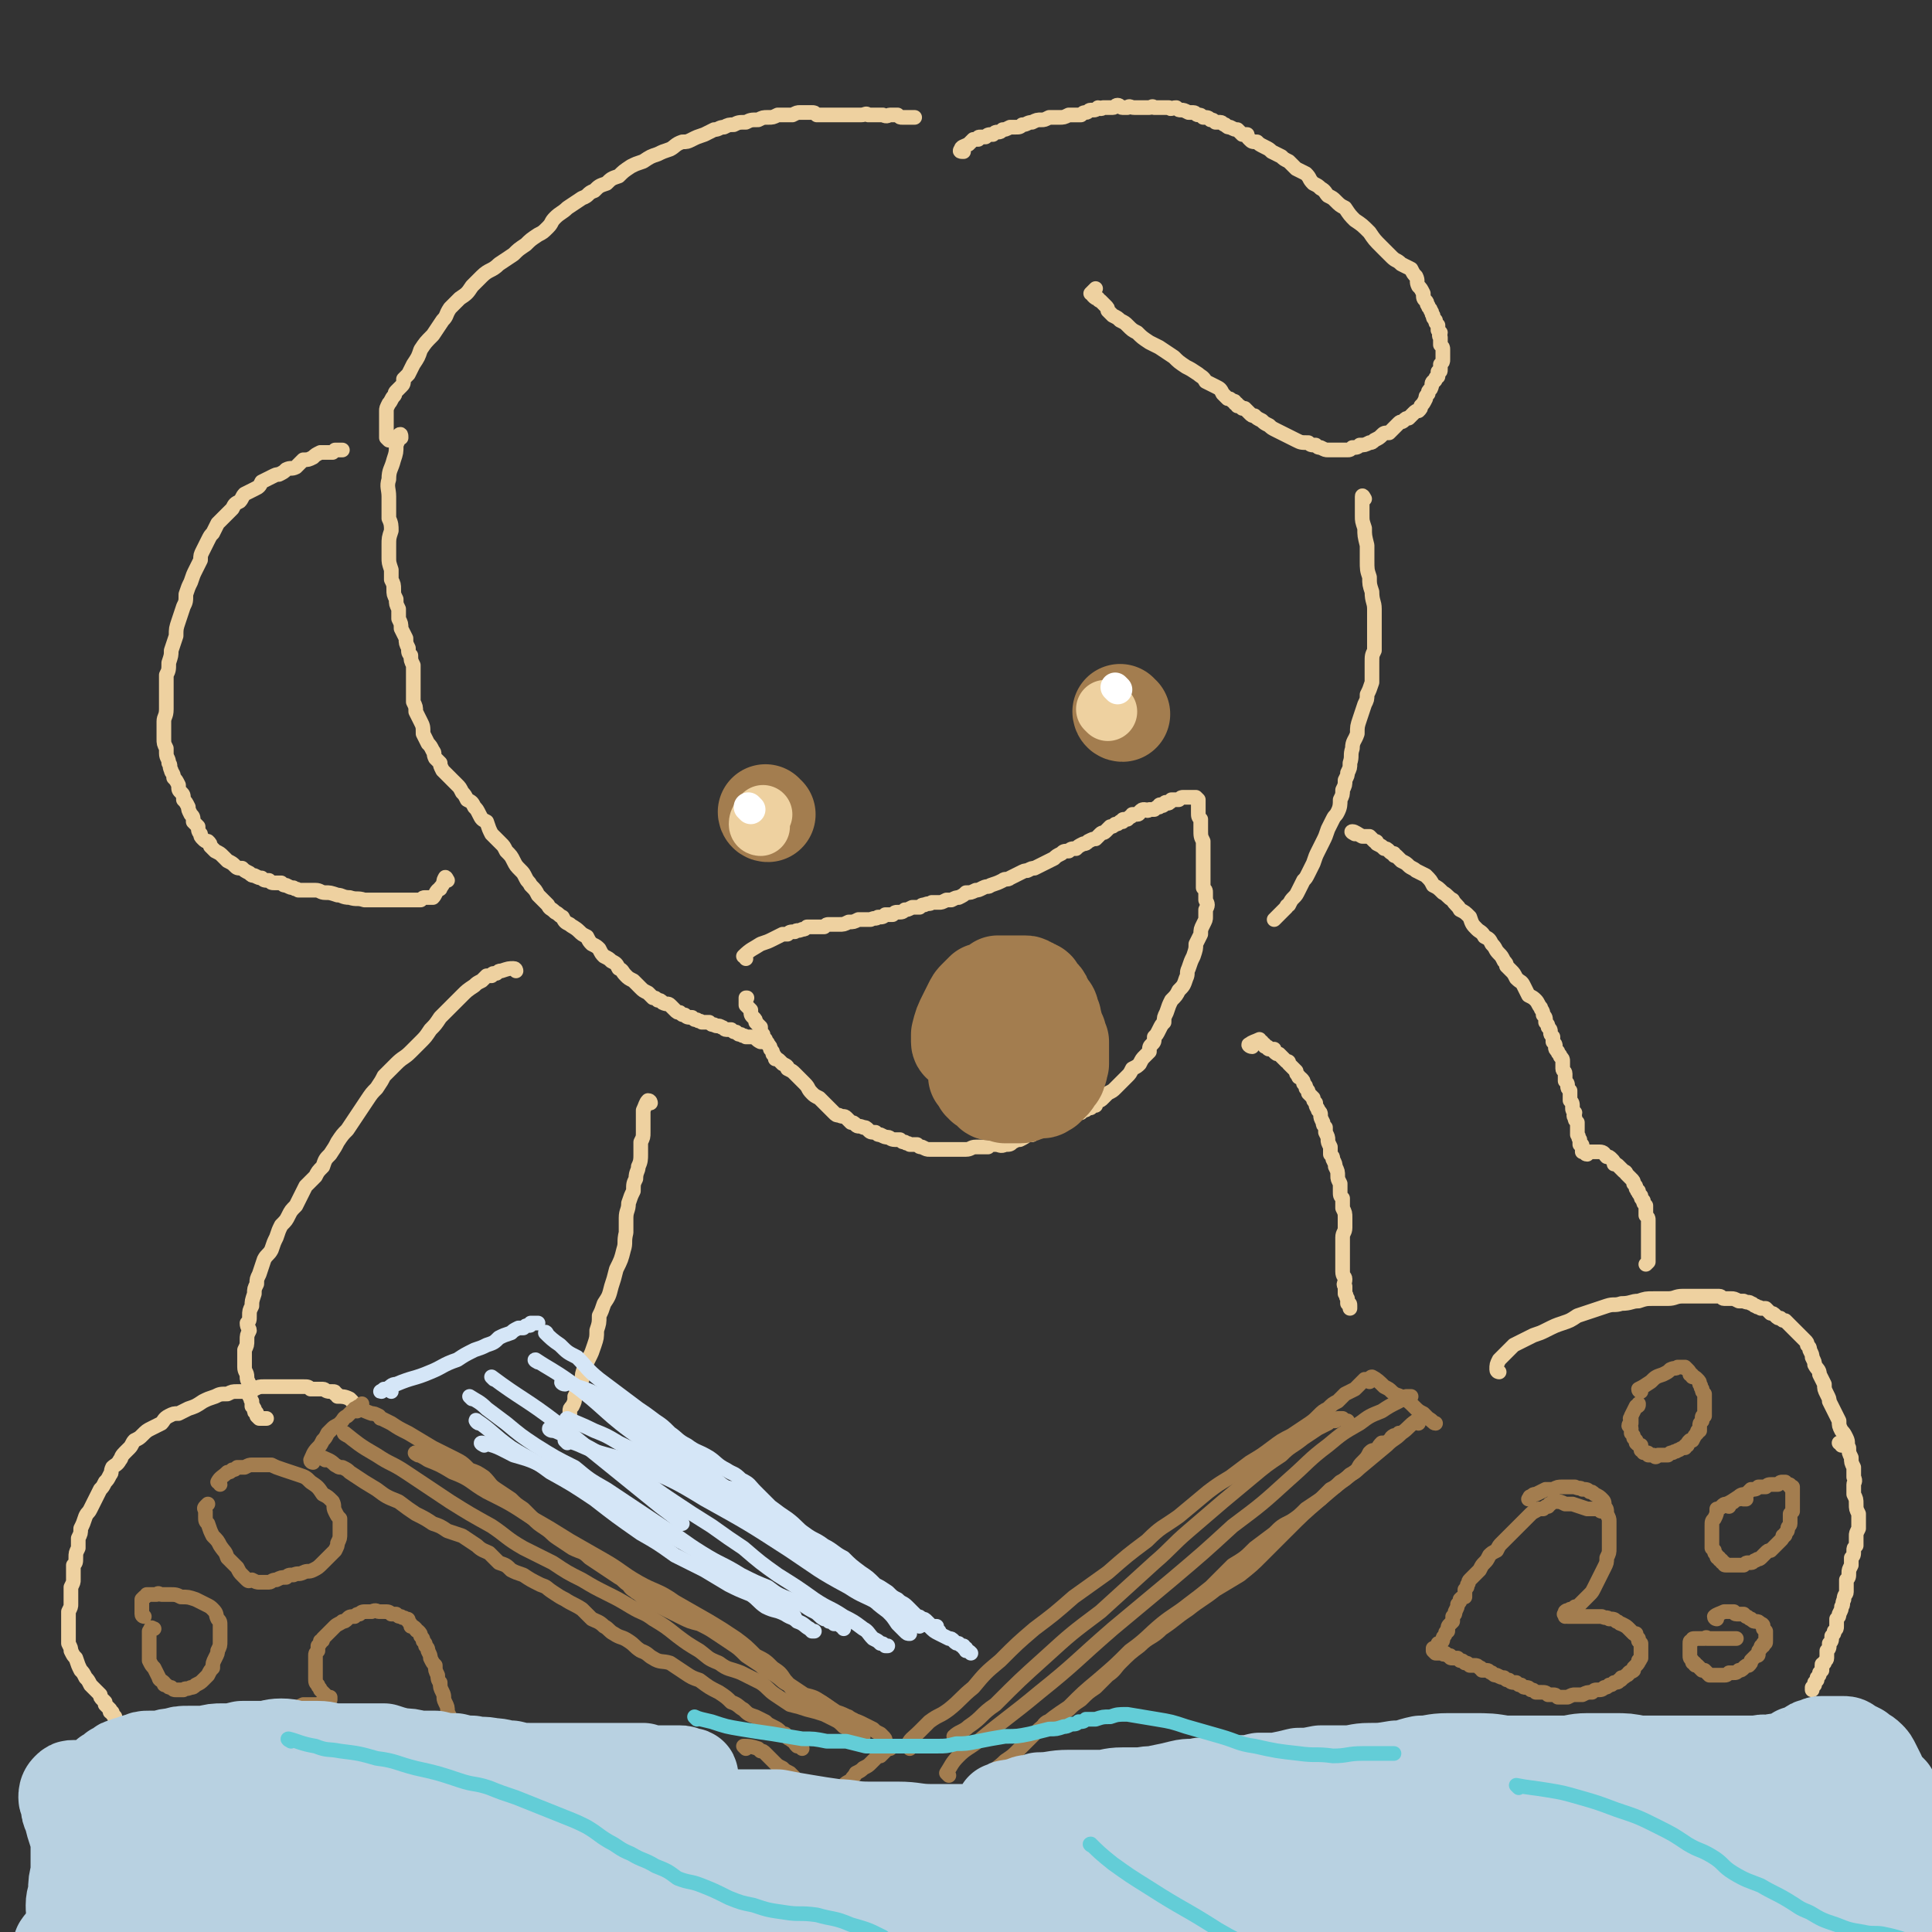 <svg viewBox='0 0 790 790' version='1.1' xmlns='http://www.w3.org/2000/svg' xmlns:xlink='http://www.w3.org/1999/xlink'><rect x="0" y="0" width="790" height="790" fill="#333333" stroke="none"/><g fill='none' stroke='#EED1A0' stroke-width='6' stroke-linecap='round' stroke-linejoin='round'><path d='M753,591c0,0 0,-1 -1,-1 '/><path d='M394,62c-1,0 -2,0 -1,-1 0,-1 1,-1 3,-2 1,-1 1,-1 2,-2 0,0 0,0 0,0 1,0 1,0 2,0 0,-1 0,-1 1,-1 1,0 1,0 2,0 1,-1 1,-1 3,-1 1,-1 1,-1 2,-1 1,0 1,0 2,-1 1,0 1,0 3,-1 1,0 1,0 2,0 2,0 2,0 3,-1 2,0 2,-1 4,-1 2,-1 2,-1 4,-1 1,0 1,0 3,-1 2,0 2,0 4,0 2,0 2,0 4,-1 1,0 1,0 2,0 2,0 2,0 3,0 1,-1 1,-1 2,-1 1,0 1,-1 2,-1 1,0 1,0 1,0 1,0 1,0 2,-1 1,0 1,1 2,0 1,0 1,0 2,0 1,0 1,0 2,0 1,0 1,-1 2,-1 1,0 1,1 2,1 1,0 1,0 2,0 1,-1 1,0 3,0 1,0 1,0 2,0 1,0 1,0 2,0 1,0 1,0 2,0 1,0 1,-1 2,0 2,0 2,0 3,0 2,0 2,0 3,0 1,1 1,0 3,0 1,1 1,1 2,1 1,0 1,0 3,1 1,0 1,0 2,0 1,0 1,1 2,1 1,0 1,0 2,1 2,0 2,0 3,1 1,0 1,0 2,1 1,0 1,0 2,0 1,0 1,1 2,1 1,1 1,1 2,1 2,1 2,1 3,1 1,1 1,1 2,2 1,0 1,0 2,0 0,1 0,1 1,2 1,1 1,1 3,1 1,1 1,1 3,2 2,1 2,1 3,2 2,1 2,1 4,2 1,1 1,1 3,2 2,2 2,2 3,3 2,1 2,1 4,2 2,2 1,2 3,4 2,1 2,1 3,2 2,1 2,2 3,3 2,1 2,1 3,2 2,2 2,2 4,3 2,3 2,3 4,5 3,2 3,2 6,5 2,3 2,3 5,6 2,2 2,2 4,4 2,2 2,1 4,3 2,1 2,1 4,2 1,2 1,2 2,3 1,2 0,2 1,4 1,1 1,1 2,3 0,2 0,2 1,3 1,1 0,1 1,2 0,1 1,1 1,2 1,1 0,1 1,2 0,1 0,1 1,2 0,1 0,1 1,2 0,1 0,1 0,2 0,0 0,0 1,1 0,1 -1,1 0,2 0,1 0,1 0,2 0,0 0,0 0,1 1,1 1,1 1,2 0,0 0,0 0,1 0,1 0,1 0,2 0,1 0,1 0,1 0,1 0,1 -1,2 0,0 0,0 0,1 0,1 0,1 0,1 0,1 0,1 -1,1 0,1 0,0 0,1 0,0 0,0 0,1 0,0 -1,0 -1,1 0,0 0,0 0,0 0,1 -1,1 -1,1 -1,1 0,1 -1,3 -1,1 -1,1 -1,2 -1,1 -1,1 -1,2 -1,2 -1,2 -2,3 0,1 0,1 -1,2 -1,0 -1,0 -2,1 -1,1 -1,1 -2,2 -1,0 -1,0 -2,1 -1,1 -1,0 -2,1 -1,1 -1,1 -2,2 -1,1 -1,1 -2,2 -2,0 -2,0 -3,1 -1,1 -1,1 -3,2 -1,1 -1,1 -2,1 -2,1 -2,1 -4,1 -1,1 -1,1 -3,1 -1,1 -1,1 -2,1 -2,0 -2,0 -4,0 -2,0 -2,0 -4,0 -1,0 -1,0 -3,-1 -1,0 -1,0 -2,-1 -2,0 -2,0 -3,-1 -3,0 -3,0 -5,-1 -2,-1 -2,-1 -4,-2 -2,-1 -2,-1 -4,-2 -2,-1 -2,-1 -3,-2 -2,-1 -2,-1 -3,-2 -2,-1 -2,-1 -3,-2 -1,0 -1,0 -2,-1 -1,-1 -1,-1 -2,-2 -1,0 -1,0 -1,0 -1,-1 -1,-1 -2,-1 0,-1 0,-1 -1,-1 0,-1 0,-1 -1,-1 -1,-1 -1,-1 -2,-1 -1,-1 -1,-1 -2,-2 -1,-2 -1,-2 -3,-3 -2,-1 -2,-1 -4,-2 -1,-2 -2,-2 -3,-3 -3,-2 -3,-2 -5,-3 -3,-2 -3,-2 -5,-4 -3,-2 -3,-2 -6,-4 -2,-1 -2,-1 -4,-2 -3,-2 -3,-2 -5,-4 -2,-1 -2,-1 -4,-3 -1,-1 -1,-1 -3,-2 -1,-1 -1,-1 -3,-2 -1,-1 -1,-1 -2,-2 0,-1 0,-1 -1,-2 -1,-1 -1,-1 -2,-2 0,0 -1,0 -1,-1 -1,0 -1,0 -2,-1 0,0 0,0 0,-1 -1,0 -1,0 -1,0 1,-1 1,-1 2,-2 0,0 0,0 0,0 '/><path d='M164,179c0,-1 0,-2 -1,-1 0,1 0,2 -1,4 0,3 0,3 -1,6 -1,4 -2,4 -2,8 -1,3 0,4 0,7 0,3 0,3 0,5 0,2 0,2 0,4 1,2 1,3 1,5 -1,3 -1,3 -1,6 0,2 0,2 0,5 0,2 0,2 1,5 0,2 0,2 0,4 1,2 1,2 1,4 0,2 0,2 1,4 0,2 0,2 1,4 0,2 0,2 0,4 1,2 1,2 1,4 1,2 1,2 2,4 0,2 0,2 1,4 0,2 0,2 1,3 0,2 0,2 1,4 0,2 0,2 0,4 0,2 0,2 0,3 0,2 0,2 0,4 0,2 0,2 0,4 1,2 1,2 1,4 1,2 1,2 2,4 1,2 1,2 1,5 1,2 1,2 2,4 1,1 1,1 2,3 1,1 0,1 1,3 1,1 1,1 2,2 0,1 0,1 1,3 1,1 1,1 2,2 1,1 1,1 2,2 1,1 1,1 2,2 1,1 1,1 2,3 1,1 1,1 2,3 2,1 2,1 3,3 1,1 1,1 2,3 1,2 1,2 3,3 1,3 1,3 2,5 2,2 2,2 4,4 1,1 1,1 2,3 2,2 2,2 3,4 1,2 1,2 3,4 1,1 1,1 2,3 1,2 1,1 2,3 2,2 2,2 3,4 2,2 2,2 4,4 1,2 1,1 3,3 2,1 1,1 3,2 1,2 1,2 3,3 1,1 2,1 4,3 1,1 1,1 3,2 1,2 1,2 2,3 2,1 2,1 3,2 1,2 1,2 2,3 2,1 2,1 3,2 2,1 2,1 3,3 2,1 1,1 3,3 1,1 1,1 3,2 1,1 1,1 3,3 1,1 1,1 3,2 1,1 1,1 2,2 1,0 1,0 2,1 1,0 1,0 2,1 2,1 2,0 3,1 1,1 1,1 2,2 1,1 1,1 2,1 1,1 1,1 2,1 1,1 1,1 3,1 1,1 1,1 2,1 1,1 1,0 2,1 1,0 1,0 3,0 1,1 1,1 2,1 1,1 2,0 3,1 1,0 1,1 2,1 1,0 1,0 2,0 1,1 1,1 2,1 1,1 1,1 2,1 1,1 1,0 2,1 1,0 1,0 2,0 1,0 1,0 1,0 2,1 1,1 3,2 0,0 0,0 0,0 1,0 1,0 1,0 0,0 0,0 0,0 1,0 1,0 2,1 '/><path d='M159,180c0,0 0,0 -1,-1 0,-2 0,-2 0,-4 0,-1 0,-1 0,-3 0,-1 0,-1 0,-2 0,-1 0,-1 0,-2 0,0 0,0 0,0 0,-1 0,-1 1,-3 0,0 0,0 0,0 1,-1 1,-2 2,-3 1,-1 0,-1 1,-2 1,-1 1,-1 2,-2 1,-1 1,-1 1,-3 1,-1 1,-1 2,-2 1,-2 1,-2 2,-4 2,-3 2,-3 3,-6 2,-3 2,-3 5,-6 2,-3 2,-3 4,-6 2,-2 1,-2 3,-5 2,-2 2,-2 4,-4 3,-2 3,-2 5,-5 2,-2 2,-2 4,-4 3,-3 4,-2 7,-5 3,-2 3,-2 6,-4 2,-2 2,-2 5,-4 2,-2 2,-2 5,-4 2,-1 2,-1 4,-3 2,-2 1,-2 3,-4 2,-2 3,-2 5,-4 3,-2 3,-2 6,-4 3,-1 2,-2 5,-3 2,-2 2,-2 5,-3 2,-2 2,-2 5,-3 2,-2 2,-2 5,-4 2,-1 2,-1 5,-2 3,-2 3,-2 6,-3 2,-1 2,-1 5,-2 2,-1 2,-2 5,-3 2,0 2,0 4,-1 2,-1 2,-1 5,-2 2,-1 2,-1 4,-2 2,0 2,-1 4,-1 2,-1 2,-1 4,-1 2,-1 2,-1 5,-1 2,-1 2,-1 5,-1 2,-1 2,-1 4,-1 2,0 2,0 4,-1 2,0 2,0 3,0 2,0 2,0 3,0 2,-1 2,-1 3,-1 1,0 1,0 2,0 1,0 1,0 3,0 1,0 1,0 2,1 2,0 2,0 3,0 1,0 1,0 2,0 2,0 2,0 3,0 1,0 1,0 2,0 2,0 2,0 3,0 1,0 1,0 2,0 2,0 2,0 3,0 2,0 2,-1 3,0 2,0 2,0 3,0 2,0 2,0 3,0 2,1 2,0 3,0 1,0 1,0 3,0 1,1 1,1 2,1 1,0 1,0 1,0 1,0 1,0 2,0 1,0 1,0 2,0 0,0 0,0 0,0 '/><path d='M558,204c0,0 -1,-2 -1,-1 0,1 0,2 0,4 0,1 0,1 0,2 0,1 0,1 0,2 0,2 0,2 1,5 0,3 0,3 1,7 0,3 0,3 0,6 0,4 0,4 1,7 0,3 0,3 1,6 0,4 1,4 1,7 0,4 0,4 0,7 0,3 0,3 0,6 0,2 0,2 0,4 -1,2 -1,2 -1,5 0,2 0,2 0,5 0,1 0,1 0,3 -1,3 -1,3 -2,5 0,2 0,2 -1,4 -1,3 -1,3 -2,6 -1,3 -1,3 -1,6 -1,3 -2,3 -2,6 -1,3 0,3 -1,6 0,2 0,2 -1,4 0,1 0,1 -1,3 0,2 0,2 -1,4 0,2 0,2 -1,4 0,2 0,3 -1,5 -1,2 -1,1 -2,3 -1,2 -1,2 -2,4 -1,3 -1,3 -2,5 -1,2 -1,2 -2,4 -1,2 -1,2 -2,5 -1,2 -1,2 -2,4 -1,2 -1,2 -2,3 -1,2 -1,2 -2,4 -1,2 -1,2 -2,3 -1,1 -1,1 -2,3 -1,0 -1,1 -1,1 -1,1 -1,1 -2,2 -1,1 -1,1 -2,2 0,0 0,0 -1,1 0,0 0,0 0,0 '/><path d='M305,392c0,-1 -1,-1 -1,-1 3,-3 4,-3 7,-5 3,-1 3,-1 5,-2 2,-1 2,-1 4,-2 1,0 1,0 2,0 1,-1 1,-1 3,-1 1,-1 1,0 3,-1 1,0 1,0 2,-1 2,0 2,0 3,0 2,0 2,0 4,0 1,-1 1,-1 2,-1 2,0 2,0 4,0 2,0 2,0 4,-1 2,0 2,0 4,-1 1,0 1,0 2,0 2,0 2,0 3,0 2,-1 2,0 3,-1 2,0 2,0 3,-1 1,0 1,0 3,0 1,-1 1,-1 2,-1 2,0 2,0 3,-1 1,0 1,0 3,-1 1,0 1,0 3,0 1,-1 1,-1 2,-1 2,-1 2,0 3,-1 1,0 1,0 3,0 1,0 1,0 3,-1 1,0 1,0 2,0 2,-1 2,-1 3,-1 2,-1 2,-1 3,-2 2,0 2,0 4,-1 1,0 1,0 3,-1 2,-1 2,0 3,-1 3,-1 3,-1 5,-2 1,-1 2,0 3,-1 2,-1 2,-1 4,-2 2,-1 2,-1 3,-1 2,-1 2,-1 3,-1 2,-1 2,-1 4,-2 2,-1 2,-1 4,-2 1,-1 1,-1 3,-2 1,-1 1,-1 3,-1 1,-1 1,-1 3,-1 1,-1 1,-1 3,-2 1,0 1,0 2,-1 2,-1 2,-1 3,-1 1,-1 1,-1 2,-2 1,-1 1,0 2,-1 1,-1 1,-1 2,-2 1,0 1,0 2,-1 1,0 1,0 2,-1 0,0 0,0 1,0 0,-1 0,-1 1,-1 0,0 0,0 1,0 1,-1 1,-1 1,-1 1,0 1,-1 1,-1 1,0 1,0 2,0 1,0 1,-1 1,-1 1,-1 1,-1 2,-1 1,0 1,1 2,0 0,0 0,0 1,0 1,0 1,0 1,0 1,-1 1,-1 2,-1 0,-1 0,-1 1,-1 0,0 0,1 1,0 0,0 0,-1 1,-1 0,0 1,1 1,0 1,0 0,0 1,-1 1,0 1,0 2,0 1,0 1,0 1,0 1,-1 1,-1 2,-1 0,0 0,0 1,0 1,0 1,0 1,0 1,0 1,0 1,0 1,0 1,0 1,0 0,0 0,0 1,0 0,0 0,0 0,0 1,1 1,1 1,1 0,1 0,1 0,1 0,0 0,0 0,1 0,1 0,1 0,1 0,1 0,1 0,1 0,1 0,1 0,1 0,2 0,2 1,3 0,2 0,2 0,4 0,3 0,3 1,5 0,2 0,2 0,5 0,1 0,1 0,3 0,2 0,2 0,3 0,2 0,2 0,3 0,1 0,1 0,2 0,1 0,1 0,3 1,1 1,1 1,2 0,2 0,2 0,3 1,2 1,2 0,4 0,1 0,1 0,3 0,1 0,1 -1,3 -1,2 -1,2 -1,4 -1,2 -1,2 -2,4 0,2 0,2 -1,5 -1,2 -1,2 -2,5 -1,2 0,2 -1,4 -1,3 -1,3 -3,5 -1,2 -1,2 -3,4 -1,2 -1,2 -2,5 -1,2 -1,2 -1,4 -1,1 -1,1 -2,3 -1,2 -1,2 -2,3 0,2 0,2 -1,3 -1,1 -1,1 -1,3 -1,1 -1,1 -2,2 -1,1 -1,1 -2,3 -1,1 -1,1 -3,2 -1,2 -1,2 -2,3 -1,1 -1,1 -2,2 -2,2 -2,2 -3,3 -1,1 -1,1 -3,2 -1,1 -1,1 -2,2 -1,1 -1,1 -2,1 -1,1 -1,1 -1,2 -1,0 -1,0 -2,1 -1,0 -1,0 -1,0 -1,1 -1,1 -2,1 -1,1 -1,0 -1,1 -1,0 -1,0 -2,1 -1,0 -1,0 -2,1 -1,0 -1,0 -2,1 -1,1 -1,1 -3,1 -1,1 -1,1 -2,1 -1,1 -1,1 -2,1 -1,0 -1,0 -2,1 -2,0 -1,0 -3,1 -1,0 -1,0 -2,1 -1,0 -1,0 -2,0 -1,1 -1,1 -3,2 -1,0 -1,0 -3,1 -1,1 -1,1 -3,1 -2,1 -2,0 -4,0 -2,0 -2,0 -3,1 -3,0 -3,0 -5,0 -2,0 -2,1 -4,1 -2,0 -2,0 -3,0 -2,0 -2,0 -3,0 -2,0 -2,0 -3,0 -2,0 -2,0 -3,0 -1,0 -1,0 -3,0 -1,0 -1,0 -3,-1 -1,0 -1,0 -2,-1 -1,0 -1,0 -3,0 -1,-1 -1,0 -2,-1 -1,0 -1,0 -2,-1 -1,0 -1,0 -2,0 -2,0 -2,-1 -3,-1 -1,0 -1,0 -3,-1 -1,0 -1,0 -2,-1 -2,0 -2,0 -3,-1 -1,-1 -1,-1 -2,-1 -2,-1 -2,0 -3,-1 -1,-1 -1,-1 -2,-1 -1,-1 -1,-1 -2,-2 -1,-1 -1,0 -3,-1 -1,0 -1,0 -2,-1 -1,-1 -1,-1 -2,-2 -1,-1 -1,-1 -2,-2 -1,-1 -1,-1 -2,-2 -2,-1 -2,-1 -3,-2 -2,-2 -1,-2 -3,-4 -1,-1 -1,-1 -2,-2 -1,-1 -1,-1 -2,-2 -1,-1 -1,-1 -3,-2 0,-1 0,-1 -2,-2 0,0 0,0 -1,-1 -1,-1 -1,-1 -2,-1 0,-1 0,-1 -1,-2 0,-1 0,-1 -1,-2 0,-1 0,-1 -1,-2 0,-1 -1,-1 -1,-2 -1,-1 -1,-1 -1,-2 -1,-1 -1,-1 -1,-3 -1,-1 -1,-1 -2,-2 0,-1 0,-1 -1,-2 -1,-1 -1,-1 -1,-3 -1,-1 -1,-1 -2,-2 0,0 0,0 0,-1 0,-1 0,-1 0,-2 1,0 0,0 0,0 '/><path d='M554,341c0,0 -2,-1 -1,-1 1,0 2,1 4,2 1,0 1,0 1,0 1,0 1,0 2,0 1,1 1,1 2,2 1,0 1,0 1,1 2,1 2,1 3,2 1,0 1,0 2,1 1,1 1,1 2,1 0,1 0,1 1,1 1,1 1,1 2,2 2,1 2,1 3,2 1,1 2,1 3,2 2,1 2,1 4,2 2,2 2,2 3,4 2,1 2,1 4,3 2,1 2,2 4,3 1,2 2,2 3,4 2,1 2,1 4,3 1,3 1,3 3,5 1,1 2,1 3,3 2,1 2,1 3,3 2,2 1,2 3,4 1,1 1,1 2,3 1,1 1,1 1,2 1,1 1,1 2,2 1,1 1,1 2,3 2,2 2,1 3,3 1,2 1,2 2,4 2,1 2,1 3,2 1,1 1,2 2,3 0,1 1,1 1,3 1,1 1,1 1,3 1,1 1,1 1,2 1,1 1,1 1,2 0,1 0,1 1,2 0,1 0,1 0,2 1,1 1,1 1,2 0,1 0,1 1,2 0,1 1,1 1,2 1,1 1,1 1,2 0,1 0,2 0,3 0,1 1,1 1,2 0,1 0,1 0,3 1,1 1,1 1,2 0,1 0,1 1,2 0,1 0,1 0,2 0,1 0,1 0,2 1,1 1,1 1,3 0,1 0,1 1,2 0,1 -1,1 0,2 0,1 0,1 1,2 0,1 0,1 0,3 0,1 0,1 0,2 1,1 0,1 1,2 0,1 0,1 0,2 1,0 1,0 1,1 0,1 0,1 0,1 0,1 0,1 0,1 0,0 0,0 1,0 0,0 0,1 1,1 0,0 0,-1 1,-1 0,0 0,0 0,0 1,0 1,0 1,0 1,0 1,0 1,0 1,0 1,0 1,0 1,0 1,0 1,0 2,0 2,1 3,2 1,0 1,0 2,1 1,1 1,1 1,2 1,0 1,0 2,1 1,1 1,1 2,2 0,0 1,0 1,1 1,1 1,1 1,1 1,1 1,1 1,1 1,1 1,1 1,2 1,1 1,1 1,2 1,1 0,1 1,1 0,1 0,1 1,2 0,1 0,1 1,2 0,1 0,1 1,2 0,1 0,1 0,2 0,1 0,1 0,2 1,1 1,1 1,2 0,1 0,1 0,1 0,1 0,1 0,3 0,1 0,1 0,2 0,1 0,1 0,2 0,1 0,1 0,2 0,1 0,1 0,2 0,1 0,1 0,1 0,2 0,2 0,3 0,0 0,0 0,1 0,0 0,0 -1,1 '/><path d='M512,428c-1,0 -2,-1 -1,-1 1,-1 2,-1 4,-2 0,0 0,1 1,1 0,1 0,1 1,1 0,1 0,1 1,1 1,0 0,1 1,1 1,0 1,0 2,0 0,1 0,1 0,1 1,1 1,1 2,1 1,1 1,1 2,2 0,0 0,0 1,1 1,0 1,0 1,1 1,1 1,1 2,2 0,0 0,0 1,1 0,1 0,1 1,2 0,1 0,0 1,1 1,1 1,1 1,2 1,1 1,1 1,2 1,1 1,1 1,2 1,1 1,1 2,2 0,1 0,1 1,2 0,2 1,2 1,3 1,1 1,1 1,2 0,1 0,1 1,3 0,1 0,1 1,2 0,1 0,1 0,2 1,2 1,2 1,3 0,1 0,1 1,3 0,1 0,1 0,3 1,1 1,1 1,2 1,2 1,2 1,3 1,2 1,2 1,4 0,1 0,1 1,3 0,1 0,1 0,3 0,2 0,2 1,3 0,2 0,2 0,4 1,2 1,2 1,4 0,2 0,2 0,4 0,2 -1,2 -1,4 0,2 0,2 0,4 0,1 0,1 0,3 0,2 0,2 0,4 0,1 0,1 0,3 0,2 1,2 1,3 0,2 -1,2 0,3 0,1 0,1 0,3 1,1 0,1 1,2 0,1 0,1 0,2 1,0 1,0 1,1 0,0 0,0 0,1 0,0 0,0 0,0 '/><path d='M266,451c0,0 0,-1 -1,-1 -1,1 -1,2 -2,4 0,1 0,1 0,1 0,1 0,1 0,2 0,0 0,0 0,1 0,1 0,1 0,2 0,1 0,1 0,3 0,2 0,2 -1,4 0,2 0,2 0,5 0,2 0,3 -1,5 0,2 -1,2 -1,5 -1,2 -1,2 -1,5 -1,2 -1,2 -2,5 0,3 -1,3 -1,6 0,3 0,3 0,6 -1,4 0,4 -1,7 -1,4 -1,4 -3,8 -1,4 -1,4 -2,7 -1,4 -1,4 -3,7 -1,3 -1,3 -2,5 0,3 0,3 -1,6 0,3 0,3 -1,6 -1,3 -1,3 -2,5 -1,2 -1,2 -2,4 -1,3 -1,3 -1,5 -1,2 -1,2 -1,4 -1,2 -1,1 -2,3 0,2 0,2 -1,4 -1,1 -1,1 -1,2 0,2 0,2 0,3 0,1 0,1 0,2 0,1 0,1 0,1 0,0 0,0 0,0 '/><path d='M211,397c0,0 0,-1 -1,-1 -2,0 -2,0 -5,1 -1,0 -1,0 -2,1 0,0 -1,0 -1,0 -1,0 -1,1 -1,1 -1,0 -1,0 -2,0 -1,1 -1,1 -2,2 -2,1 -2,1 -3,2 -3,2 -3,2 -5,4 -2,2 -2,2 -4,4 -3,3 -3,3 -5,5 -2,3 -2,3 -4,5 -2,3 -2,3 -4,5 -2,2 -2,2 -4,4 -3,3 -3,2 -6,5 -2,2 -2,2 -5,5 -1,2 -1,2 -3,5 -2,2 -2,2 -4,5 -2,3 -2,3 -4,6 -2,3 -2,3 -4,6 -2,2 -2,2 -4,5 -1,2 -1,2 -3,5 -2,2 -2,2 -3,5 -2,2 -2,2 -3,4 -2,2 -2,2 -4,4 -1,2 -1,2 -2,4 -1,2 -1,2 -2,4 -2,2 -2,2 -3,4 -1,2 -1,2 -3,4 -1,2 -1,2 -2,5 -1,2 -1,2 -2,5 -1,2 -2,2 -3,4 -1,3 -1,3 -2,6 -1,2 -1,2 -1,4 -1,2 -1,2 -1,4 -1,3 -1,3 -1,5 -1,2 -1,2 -1,4 0,2 0,2 -1,3 0,2 1,2 1,3 -1,2 -1,2 -1,4 0,2 0,2 -1,4 0,2 0,2 0,4 0,2 0,2 0,3 0,2 1,2 1,4 0,1 0,1 1,3 0,1 0,1 0,2 0,1 0,1 0,3 1,1 0,1 1,2 0,1 0,1 0,2 1,0 0,0 1,1 0,0 0,1 0,1 0,1 1,0 1,1 0,0 0,0 0,1 0,0 0,0 1,1 0,0 0,0 1,0 0,0 0,0 1,0 0,0 0,0 1,0 '/><path d='M183,360c0,0 -1,-2 -1,-1 -1,1 0,2 -2,4 0,1 0,0 -1,1 -1,1 -1,2 -2,3 -1,0 -2,0 -3,0 -1,0 -1,0 -2,1 -2,0 -2,0 -3,0 -2,0 -2,0 -4,0 -3,0 -3,0 -5,0 -2,0 -2,0 -4,0 -4,0 -4,0 -7,0 -3,-1 -3,0 -6,-1 -3,0 -3,-1 -5,-1 -3,-1 -3,-1 -5,-1 -2,0 -2,-1 -4,-1 -2,0 -2,0 -4,0 -1,0 -1,0 -3,0 -1,-1 -1,0 -2,-1 -1,0 -1,0 -3,-1 -1,0 -1,0 -2,-1 -2,0 -2,0 -3,0 -1,0 -1,0 -2,-1 -2,0 -2,0 -3,-1 -1,0 -1,0 -3,-1 -1,0 -1,0 -2,-1 -2,-1 -2,-1 -3,-2 -2,0 -2,0 -3,-1 -1,-1 -1,-1 -3,-2 -1,-1 -1,-1 -2,-2 -1,-1 -1,-1 -3,-2 -1,-1 -1,-1 -2,-2 0,-1 0,-1 -1,-2 -1,0 -1,0 -2,-1 -1,-1 -1,-1 -1,-2 -1,-1 -1,-2 -1,-3 -1,-1 -1,-1 -2,-2 0,-2 0,-2 -1,-3 -1,-2 -1,-2 -1,-3 -1,-2 -1,-2 -2,-3 0,-2 0,-2 -1,-3 -1,-1 -1,-1 -1,-3 -1,-2 -1,-2 -2,-3 0,-2 -1,-2 -1,-3 -1,-2 0,-2 -1,-3 0,-2 -1,-2 -1,-4 0,-1 0,-1 0,-2 -1,-2 -1,-2 -1,-4 0,-1 0,-1 0,-3 0,-2 0,-2 0,-4 0,-2 1,-2 1,-5 0,-2 0,-2 0,-5 0,-2 0,-2 0,-4 0,-3 0,-3 0,-5 1,-2 1,-2 1,-5 1,-3 1,-3 1,-5 1,-3 1,-3 2,-6 0,-3 0,-3 1,-6 1,-3 1,-3 2,-6 1,-2 1,-2 1,-5 1,-3 1,-3 2,-5 1,-3 1,-3 2,-5 1,-2 1,-2 2,-4 0,-2 0,-2 1,-4 1,-2 1,-2 2,-4 1,-2 1,-2 2,-3 1,-2 1,-2 2,-4 1,-1 1,-1 3,-3 1,-1 1,-1 3,-3 1,-2 1,-2 3,-3 1,-1 1,-2 2,-3 2,-1 2,-1 4,-2 2,-1 2,-1 3,-3 2,-1 2,-1 4,-2 2,-1 2,-1 3,-1 2,-1 2,-1 3,-2 2,-1 2,0 4,-1 1,-1 1,-1 3,-3 2,0 2,0 4,-1 1,-1 1,-1 3,-2 1,0 1,0 3,0 1,0 1,0 2,0 1,-1 1,-1 1,-1 1,0 1,0 2,0 0,0 0,0 0,0 1,0 1,0 1,0 '/><path d='M613,561c0,0 -1,0 -1,-1 0,-2 0,-2 1,-4 1,-1 1,-1 3,-3 1,-1 1,-1 3,-3 2,-1 2,-1 4,-2 2,-1 2,-1 4,-2 3,-1 3,-1 5,-2 4,-2 4,-2 7,-3 3,-1 3,-1 6,-3 3,-1 3,-1 6,-2 3,-1 3,-1 6,-2 3,-1 3,0 6,-1 4,0 4,-1 7,-1 3,-1 3,-1 6,-1 3,0 3,0 6,0 3,0 3,-1 6,-1 2,0 2,0 4,0 2,0 2,0 4,0 2,0 2,0 4,0 1,0 1,0 3,0 1,0 1,1 2,1 2,0 2,0 3,0 1,0 1,0 3,1 1,0 1,0 2,0 2,1 2,0 3,1 1,0 1,1 2,1 1,1 1,0 2,1 1,0 1,0 2,0 1,1 1,1 2,2 1,0 1,0 2,1 1,1 1,1 2,1 1,1 1,1 2,1 1,1 1,1 1,1 1,1 1,1 2,2 1,1 1,1 2,2 1,1 1,1 1,1 1,1 1,1 2,2 1,1 1,1 1,2 1,1 1,1 1,2 1,2 1,2 1,3 1,2 1,2 1,3 1,2 2,2 2,4 1,2 1,2 2,4 0,2 0,2 1,4 1,2 1,2 1,3 1,2 1,2 2,4 1,2 1,2 2,4 0,2 0,2 1,4 1,1 1,1 2,3 1,2 0,2 1,4 0,2 0,2 1,4 0,2 0,2 1,4 0,2 0,2 0,4 1,2 0,2 0,3 0,2 0,2 0,4 1,2 1,2 1,4 0,2 0,2 1,4 0,1 0,1 0,3 0,2 0,2 0,3 -1,2 -1,2 -1,3 0,2 0,2 0,4 -1,1 -1,1 -1,2 0,2 0,2 -1,3 0,2 0,2 0,3 -1,2 -1,2 -1,3 0,2 0,2 -1,3 0,1 0,1 0,2 0,1 0,1 0,3 0,1 -1,1 -1,3 -1,2 0,2 -1,3 0,1 0,1 -1,3 0,1 0,1 -1,2 0,1 0,2 0,3 0,1 0,1 -1,2 0,1 0,1 -1,2 0,2 0,2 -1,3 0,2 0,2 -1,3 0,1 0,1 0,3 0,1 -1,1 -1,2 -1,1 -1,0 -1,1 0,1 0,1 0,2 -1,1 -1,1 -1,1 0,1 0,1 -1,2 0,0 0,0 0,1 -1,1 -1,1 -1,1 0,1 0,1 0,1 -1,1 -1,1 -1,1 0,1 0,1 0,1 '/><path d='M144,573c0,0 -1,-1 -1,-1 -2,-1 -3,-1 -5,-1 0,-1 0,-1 -1,-1 0,-1 0,-1 -1,-1 -1,0 -1,0 -1,0 -2,0 -2,-1 -3,-1 -1,0 -1,0 -2,0 -1,0 -1,0 -3,0 -1,-1 -1,-1 -3,-1 -2,0 -2,0 -3,0 -3,0 -3,0 -5,0 -2,0 -2,0 -4,0 -2,0 -2,0 -4,0 -2,0 -2,0 -4,1 -1,0 -1,0 -3,1 -2,0 -2,0 -4,0 -2,0 -2,0 -4,1 -3,0 -3,0 -5,1 -3,1 -3,1 -5,2 -3,2 -3,2 -6,3 -2,1 -2,1 -4,2 -2,0 -2,0 -4,1 -2,1 -2,2 -3,3 -2,1 -2,1 -4,2 -2,1 -2,1 -4,3 -1,1 -1,1 -3,2 -1,1 -1,2 -2,3 -1,1 -1,1 -2,2 -2,2 -1,2 -2,3 -1,2 -2,2 -3,3 -1,2 0,2 -1,3 -1,2 -1,2 -2,3 -1,2 -1,2 -2,3 -1,2 -1,2 -2,4 -1,2 -1,2 -2,4 -1,2 -1,1 -2,3 -1,3 -1,3 -2,5 0,2 0,2 -1,4 0,2 0,2 0,4 -1,2 -1,2 -1,4 0,2 0,2 -1,3 0,2 0,2 0,3 0,2 0,2 0,3 0,1 0,1 -1,3 0,1 0,1 0,2 0,1 0,1 0,3 0,1 0,1 0,2 0,1 0,1 -1,3 0,1 0,1 0,2 0,2 0,2 0,3 0,2 0,2 0,3 0,1 0,1 0,2 0,2 0,2 0,3 1,2 1,2 1,3 1,2 1,2 2,3 1,3 1,3 2,5 1,1 1,1 2,3 1,1 1,1 2,3 1,1 1,1 2,2 1,1 1,1 2,2 0,1 0,1 1,2 0,0 0,0 1,1 0,1 0,1 0,1 1,1 1,1 2,2 0,0 0,0 0,1 1,0 1,0 1,1 0,0 0,0 1,1 0,0 0,0 0,1 0,0 0,0 1,1 0,0 0,0 0,0 0,1 0,1 1,1 0,1 0,1 0,1 1,0 1,0 1,1 '/></g>
<g fill='none' stroke='#A37D4F' stroke-width='6' stroke-linecap='round' stroke-linejoin='round'><path d='M671,569c0,0 -1,0 -1,-1 2,-1 2,-1 5,-3 2,-2 2,-2 5,-3 2,-1 2,-1 3,-2 2,-1 2,0 3,-1 1,0 1,0 1,0 1,0 1,0 1,0 0,0 0,0 1,0 0,1 0,0 0,0 1,1 1,1 1,1 1,1 1,1 1,2 1,0 1,0 1,1 1,0 1,0 2,1 1,1 1,1 1,2 1,1 0,1 1,2 0,1 0,1 1,2 0,2 0,2 0,3 0,1 0,1 0,3 0,0 0,0 0,1 0,1 0,1 0,2 -1,0 -1,0 -1,1 0,1 0,1 0,1 -1,1 -1,1 -1,2 0,1 0,1 0,2 -1,0 -1,0 -1,1 -1,1 -1,1 -2,3 -1,0 -1,0 -1,0 -1,1 -1,1 -1,2 -1,0 -1,0 -1,1 -2,0 -2,1 -3,1 -1,1 -1,0 -2,1 -1,0 -1,0 -2,1 0,0 0,0 -1,0 -1,0 -1,0 -1,0 -1,0 -1,0 -2,0 -1,1 -1,1 -2,0 0,0 0,0 -1,0 0,0 0,0 -1,0 0,-1 0,-1 -1,-1 0,0 0,0 -1,0 0,0 0,0 0,0 0,-1 -1,-1 -1,-1 0,-1 0,-1 0,-2 -1,0 -1,0 -2,-1 0,0 0,0 0,-1 -1,-1 -1,-1 -1,-1 0,-1 0,-1 -1,-2 0,0 0,0 0,-1 0,-1 0,-1 0,-1 0,-1 -1,-1 -1,-1 0,-1 1,-1 1,-1 0,-1 0,-1 0,-2 0,0 -1,0 0,0 0,-1 0,-1 0,-1 1,-2 1,-2 2,-4 1,0 1,0 1,-1 '/><path d='M707,616c0,0 -1,0 -1,-1 2,-1 2,-1 5,-3 1,-1 2,-1 3,-1 1,-1 1,-1 2,-2 2,0 2,0 3,-1 2,0 2,0 3,0 1,-1 1,-1 3,-1 1,0 1,0 2,0 1,-1 1,-1 2,-1 1,0 1,0 1,0 1,1 1,1 1,1 1,0 1,0 1,1 0,0 1,0 1,0 0,1 0,1 0,1 0,1 0,1 0,2 0,1 0,1 0,1 0,1 0,1 0,2 0,0 0,0 0,1 0,0 0,0 0,1 0,1 0,1 0,2 -1,1 -1,1 -1,1 0,1 0,1 0,2 0,1 0,1 0,2 0,1 -1,1 -1,2 0,1 0,1 -1,2 0,1 0,1 -1,1 0,1 0,1 -1,2 -1,1 -1,1 -2,2 -1,1 -1,1 -2,2 -1,0 -1,0 -2,1 -1,1 -1,1 -2,2 -1,1 -1,0 -2,1 -1,0 -1,1 -2,1 0,0 0,0 -1,0 -1,0 -1,0 -2,1 -2,0 -2,0 -3,0 -1,0 -1,0 -1,0 -1,0 -1,0 -2,0 -1,0 -1,0 -1,0 -1,0 -1,0 -1,-1 -1,0 -1,0 -1,-1 -1,0 -1,0 -1,-1 -1,0 -1,0 -1,-1 -1,-1 -1,-1 -1,-2 0,0 0,0 -1,-1 0,-1 0,-1 0,-1 0,-1 0,-1 0,-3 0,-1 0,-1 0,-2 0,-1 0,-2 0,-3 0,-2 0,-2 1,-3 1,-2 1,-2 1,-4 1,0 1,0 2,-1 1,-1 1,-1 2,-1 0,0 0,0 1,0 1,-1 1,0 2,-1 0,0 0,0 1,-1 1,0 1,0 1,0 1,0 1,-1 2,0 0,0 1,0 1,0 '/><path d='M702,662c0,0 -1,0 -1,-1 1,-1 2,-1 4,-2 1,0 1,0 2,0 0,0 0,0 1,0 0,0 0,0 1,0 0,0 0,1 1,1 0,0 0,0 0,0 1,0 1,0 2,0 0,0 0,0 1,0 0,0 0,0 1,1 1,0 1,1 2,1 1,1 1,1 2,1 1,0 1,0 2,1 0,0 1,0 1,1 0,1 0,1 0,1 1,1 1,1 1,1 0,1 0,1 0,1 0,0 0,0 0,1 0,1 0,1 0,1 0,1 0,1 0,1 0,1 0,1 -1,1 0,0 0,0 0,1 -1,0 -1,0 -1,1 -1,1 -1,1 -1,2 0,1 0,1 -1,1 -1,1 -1,1 -2,2 0,1 0,1 -1,2 -1,0 -1,0 -2,1 -1,1 -1,1 -2,1 -1,1 -1,1 -2,1 -1,0 -1,0 -2,0 -1,1 -1,1 -2,1 -1,0 -1,0 -2,0 -1,0 -1,0 -2,0 -1,0 -1,0 -2,0 -1,-1 -1,-1 -2,-2 -1,0 -1,0 -1,0 -1,-1 -1,-1 -2,-2 -1,0 -1,0 -1,-1 -1,0 -1,0 -1,-1 -1,-1 -1,-1 -1,-2 0,-1 0,-1 0,-1 0,-1 0,-1 0,-2 0,-1 0,-1 0,-1 0,-1 0,-1 0,-1 0,-1 0,-1 1,-1 0,-1 0,-1 1,-1 1,0 1,0 1,0 1,0 2,0 3,0 1,-1 1,0 1,0 2,0 2,0 3,0 1,0 1,0 2,0 2,0 2,0 3,0 1,0 1,0 2,0 1,0 1,0 2,0 '/><path d='M655,618c-1,0 -1,-1 -1,-1 -2,0 -3,0 -5,0 -3,-1 -3,-1 -6,-2 -2,0 -2,0 -3,0 -2,-1 -2,-1 -4,-1 -1,0 -1,0 -2,1 -1,0 0,0 -1,1 -1,0 -1,0 -2,1 -1,0 -1,0 -2,0 -1,1 -2,1 -3,2 -1,1 -1,1 -2,2 -2,2 -2,2 -3,3 -2,2 -2,2 -3,3 -2,2 -2,2 -4,4 -1,1 -1,1 -2,3 -2,1 -2,1 -3,2 -1,2 -1,2 -2,3 -1,1 -1,1 -2,3 -1,1 -1,1 -2,2 -1,1 -1,1 -2,2 -1,1 0,1 -1,2 0,1 0,1 -1,2 0,1 0,2 0,3 -1,0 -1,0 -2,1 0,1 0,1 -1,2 0,1 0,1 -1,3 0,1 0,1 -1,2 0,1 0,1 0,2 -1,1 -1,1 -1,1 -1,1 -1,1 -1,3 -1,0 -1,1 -1,1 0,1 -1,1 -1,2 0,1 0,1 -1,2 0,0 0,0 -1,0 0,1 1,1 0,2 0,0 0,0 -1,0 0,0 0,0 -1,0 0,1 0,1 0,1 0,0 0,0 1,1 0,0 0,0 1,0 0,0 0,0 1,0 0,0 0,0 1,0 0,1 1,0 1,0 1,1 1,1 1,1 0,0 0,0 1,0 0,1 0,1 1,1 1,0 1,0 2,0 1,1 1,1 1,1 1,0 1,0 2,1 1,0 1,0 2,1 1,0 1,0 2,0 1,0 1,0 2,1 1,0 0,0 1,1 1,0 1,0 2,0 1,0 1,1 2,1 1,1 1,1 2,1 2,1 2,1 3,1 1,1 1,1 2,1 1,1 1,1 3,1 1,1 1,1 2,1 1,1 1,1 2,1 1,0 1,0 2,1 1,0 1,0 2,1 1,0 1,0 2,0 2,0 2,0 3,1 1,0 1,0 2,0 1,0 1,0 2,1 1,0 1,0 2,0 1,0 1,0 2,0 2,-1 2,-1 3,-1 2,0 2,0 3,0 2,-1 2,-1 4,-1 1,-1 1,-1 2,-1 2,0 2,0 3,-1 1,0 1,0 2,-1 1,0 1,0 2,-1 1,0 2,0 2,-1 1,0 1,0 1,-1 1,0 1,0 2,-1 1,0 1,-1 1,-1 1,-1 1,0 2,-1 0,0 0,-1 0,-1 1,-1 1,-1 1,-1 1,-1 1,-1 1,-2 1,0 0,0 1,-1 0,0 0,0 0,-1 0,-1 0,-1 0,-2 0,0 0,0 0,0 0,-1 0,-1 0,-1 0,-1 0,-1 0,-2 0,0 0,0 -1,-1 0,0 0,0 0,-1 -1,-1 -1,-1 -1,-2 -1,0 -1,0 -1,0 -1,-1 -1,-1 -2,-2 -1,-1 -1,-1 -3,-2 -1,0 -1,-1 -2,-1 -1,-1 -1,-1 -3,-1 -1,-1 -1,0 -3,-1 -1,0 -1,0 -3,0 -1,0 -1,0 -2,0 -1,0 -1,0 -2,0 -2,0 -2,0 -3,0 -1,0 -1,0 -2,0 -1,0 -1,0 -1,0 -1,0 -1,0 -1,0 -1,-1 -1,0 -1,0 0,-1 -1,-1 0,-1 0,-1 0,-1 0,-1 1,-1 1,0 2,-1 0,0 0,0 1,0 1,-1 1,-1 1,-1 1,0 1,0 2,-1 2,-2 2,-2 4,-4 1,-1 1,-1 2,-3 1,-2 1,-2 2,-4 1,-2 1,-2 2,-4 1,-2 1,-2 1,-4 1,-2 1,-2 1,-4 0,-2 0,-2 0,-3 0,-2 0,-2 0,-4 0,-2 0,-2 0,-4 0,-1 0,-1 -1,-3 0,-2 0,-2 -1,-3 0,-2 0,-2 -1,-3 -1,-1 -1,-1 -3,-2 -1,-1 -1,-1 -2,-1 -1,-1 -1,-1 -3,-1 -1,-1 -1,0 -3,-1 -1,0 -1,0 -2,0 -1,0 -1,0 -3,0 -2,0 -2,0 -4,1 -2,0 -2,0 -3,0 -2,1 -2,1 -4,2 -1,0 -1,0 -2,1 -1,0 0,0 -1,1 0,0 0,0 0,0 '/><path d='M107,704c0,0 -1,0 -1,-1 2,-1 3,-1 6,-2 1,0 1,0 1,0 1,0 1,-1 2,-1 1,0 1,0 2,0 0,-1 0,-1 1,-1 1,-1 1,0 3,-1 1,0 1,0 3,-1 2,0 2,0 3,0 2,0 2,0 3,0 1,0 1,-1 2,-1 1,0 1,0 2,0 0,0 1,-1 1,-1 0,0 0,0 0,-1 -1,0 -1,0 -1,0 -1,-1 -1,-1 -2,-2 0,0 0,0 -1,-1 0,-1 -1,-1 -1,-2 -1,-1 -1,-1 -1,-3 0,-1 0,-1 0,-3 0,-2 0,-2 0,-3 0,-2 0,-2 0,-3 0,-1 0,-1 1,-2 0,-1 0,-1 0,-2 1,-1 1,-1 1,-2 1,0 1,0 1,-1 1,-1 1,-1 1,-1 1,-1 1,-1 2,-2 0,0 0,0 1,-1 1,-1 1,-1 1,-1 1,-1 2,-1 3,-2 1,0 1,0 2,-1 1,-1 1,-1 3,-1 1,-1 1,-1 2,-1 1,-1 1,-1 3,-1 1,0 1,0 2,0 2,-1 2,0 3,0 1,0 1,0 2,0 2,0 2,0 3,1 1,0 1,0 2,0 1,1 1,1 2,1 1,1 1,0 2,1 1,0 1,0 1,1 1,1 1,1 1,2 1,0 1,0 2,1 0,1 1,1 1,1 1,1 1,1 1,2 1,1 1,1 1,2 1,1 1,1 1,2 1,1 1,1 1,2 1,2 1,2 1,3 1,2 1,2 2,3 0,2 0,2 1,4 0,1 0,2 1,3 0,2 0,2 1,4 1,2 0,2 1,4 1,2 1,2 1,4 1,2 1,2 2,4 0,1 0,1 1,2 0,2 0,2 0,3 0,0 0,0 0,1 0,1 0,1 0,1 0,1 0,1 0,2 '/><path d='M90,607c0,-1 -1,-1 -1,-1 1,-2 2,-2 4,-4 1,0 1,0 2,-1 1,0 1,0 2,-1 2,0 2,0 3,0 2,-1 2,-1 3,-1 2,0 2,0 4,0 2,0 2,0 4,0 2,1 2,1 5,2 3,1 3,1 6,2 3,1 3,1 5,3 3,2 3,2 5,5 2,1 2,1 4,3 1,2 0,2 1,4 1,2 1,2 2,3 0,2 0,2 0,3 0,2 0,2 0,3 0,2 0,2 -1,4 0,1 0,1 -1,3 -1,1 -1,1 -3,3 -1,1 -1,1 -2,2 -2,2 -2,2 -4,3 -2,1 -2,0 -4,1 -2,1 -2,0 -4,1 -2,0 -2,0 -3,1 -2,0 -2,0 -4,1 -2,0 -2,1 -3,1 -2,0 -2,0 -4,0 -1,0 -1,0 -3,-1 -1,0 -1,1 -2,0 -1,-1 -1,-1 -2,-2 -1,-1 -1,-1 -2,-3 -2,-2 -2,-2 -4,-4 -1,-3 -1,-2 -3,-5 -1,-2 -1,-2 -3,-4 -1,-2 -1,-2 -2,-5 -1,-1 -1,-1 -1,-3 0,-1 0,-1 0,-2 0,-1 -1,-1 0,-2 0,0 0,0 1,-1 0,0 0,0 0,0 '/><path d='M59,661c0,0 -1,0 -1,-1 0,-2 0,-2 0,-4 0,-1 0,-1 0,-2 1,-1 1,-1 1,-1 1,0 1,-1 1,-1 1,0 1,0 2,0 1,0 1,0 2,0 1,-1 1,0 2,0 2,0 2,0 3,0 3,0 3,0 5,1 3,0 3,0 6,1 2,1 2,1 4,2 2,1 2,1 3,2 2,2 1,2 2,4 1,1 1,1 1,3 0,2 0,2 0,3 0,2 0,2 0,3 0,2 0,2 -1,4 0,1 0,1 -1,3 -1,2 -1,2 -1,4 -1,1 -1,1 -2,3 -1,1 -1,1 -2,2 -1,1 -1,1 -3,2 -1,1 -1,1 -2,1 -2,1 -2,0 -3,1 -1,0 -1,0 -3,0 -1,0 -1,0 -2,-1 -1,0 -1,0 -2,-1 -1,0 -1,0 -1,-1 -1,-1 -2,-1 -2,-2 -1,-2 -1,-2 -2,-4 -1,-1 -1,-1 -2,-3 0,-2 0,-2 0,-4 0,-2 0,-2 0,-3 0,-2 0,-2 0,-3 0,-1 0,-1 0,-2 1,-1 0,-1 1,-1 0,-1 0,0 1,0 '/><path d='M133,597c0,0 -2,-1 -1,-1 2,1 3,1 5,3 2,1 1,1 3,1 2,1 2,1 3,2 6,4 6,4 11,7 4,3 4,3 9,5 4,3 4,3 7,5 4,2 4,2 7,4 3,1 3,1 6,3 3,1 3,1 6,2 3,2 3,2 6,4 2,2 3,2 5,3 2,2 2,2 4,4 3,1 3,1 5,3 2,1 2,1 5,2 3,2 3,2 7,4 3,1 2,1 5,3 3,2 3,2 5,3 3,2 4,2 7,4 2,2 2,2 4,4 2,1 3,1 5,3 2,1 2,2 4,3 3,2 3,1 6,3 3,2 2,2 5,4 3,1 3,2 5,3 3,2 4,1 7,2 3,2 3,2 6,4 3,2 3,2 6,3 4,3 4,3 8,5 3,2 3,2 5,4 3,1 3,2 5,3 2,2 2,2 5,3 2,1 2,1 4,2 1,1 1,1 3,2 2,1 2,1 3,2 1,1 1,1 2,1 1,1 1,2 2,2 1,1 1,1 2,1 0,1 0,1 1,2 0,0 0,0 1,0 0,0 0,0 1,1 '/><path d='M128,598c0,0 -1,0 -1,-1 1,-2 1,-3 3,-5 1,-1 1,-1 2,-3 1,-1 1,-1 2,-3 1,-1 1,-1 2,-2 1,-1 2,-1 3,-2 2,-2 1,-2 3,-3 1,-1 1,-1 2,-2 1,0 1,-1 2,-1 0,-1 1,-1 1,-1 1,0 1,0 1,-1 0,0 0,0 0,0 '/><path d='M146,577c0,-1 -1,-1 -1,-1 3,0 4,1 7,2 1,0 1,0 3,1 1,1 0,1 1,1 2,1 2,1 4,2 3,2 3,2 7,4 5,3 5,3 10,6 4,2 4,2 8,4 4,2 4,2 7,5 3,1 3,1 6,3 3,3 2,3 5,5 3,2 3,2 6,4 2,2 2,2 5,4 2,2 2,2 4,4 2,2 2,2 5,4 3,2 2,2 5,4 3,2 3,2 6,4 4,2 4,1 7,4 3,2 3,2 6,4 3,2 3,2 6,4 2,1 2,2 4,3 1,2 2,2 3,3 2,1 2,2 4,3 3,2 3,1 6,3 4,2 4,2 8,4 4,2 4,2 8,3 4,2 4,2 7,4 3,2 3,2 6,4 3,2 3,2 6,5 3,2 3,2 6,4 3,3 3,2 6,4 3,2 3,3 6,4 3,2 3,2 6,4 4,1 4,1 7,3 3,2 3,2 6,4 3,1 3,1 6,3 3,1 3,1 5,2 2,1 2,1 4,2 1,1 1,1 3,2 1,1 1,1 1,1 1,1 1,1 1,2 0,0 0,0 0,0 '/><path d='M305,715c0,0 -1,-1 -1,-1 2,0 3,0 6,1 0,0 0,0 1,1 1,0 1,0 2,1 1,1 1,1 2,2 1,1 1,1 2,2 1,1 1,1 3,2 1,1 1,1 3,2 1,1 1,1 2,2 1,1 1,1 3,2 1,0 1,0 2,1 1,1 1,1 2,1 1,1 0,1 1,2 1,0 1,0 1,0 1,1 1,1 2,1 0,0 0,0 1,0 0,0 0,0 1,0 0,0 0,0 1,0 1,-1 0,-1 1,-1 1,-1 1,-1 2,-2 2,0 2,0 3,-1 1,-1 1,-1 3,-2 1,-2 1,-1 2,-3 2,-1 2,-1 3,-2 2,-1 2,-1 3,-2 1,-1 1,-1 2,-2 1,-1 1,-1 2,-1 1,-1 1,-1 2,-2 0,0 0,0 1,-1 0,0 0,0 1,0 0,-1 0,-1 0,-1 1,0 1,0 1,0 '/><path d='M171,595c0,0 -2,-1 -1,-1 1,1 2,1 5,3 5,2 5,2 10,5 8,3 7,4 14,8 10,5 10,5 19,11 7,4 7,4 15,9 7,4 7,4 14,8 7,4 7,5 14,9 7,4 8,3 15,8 7,4 7,4 14,8 5,3 5,3 11,7 4,3 4,3 8,7 4,2 4,2 7,5 3,2 3,2 5,5 2,2 2,3 4,5 2,1 2,1 5,2 3,1 3,1 6,2 3,2 3,2 5,4 3,1 3,1 6,2 0,1 1,0 1,1 1,0 1,0 1,1 0,0 0,0 0,0 '/><path d='M142,587c0,0 -2,-1 -1,-1 5,4 6,5 13,9 6,4 6,3 12,7 9,6 9,6 18,12 8,5 8,5 17,10 6,4 6,5 13,9 6,3 6,3 12,6 6,4 6,4 12,7 5,3 5,3 11,6 4,2 4,2 9,5 5,3 5,2 9,5 5,3 5,3 10,7 4,3 4,3 9,6 4,3 3,3 8,5 4,3 4,2 9,4 4,2 4,2 8,4 3,2 3,3 6,5 3,2 3,2 6,4 4,1 4,1 7,2 4,1 4,1 7,2 2,1 2,1 4,2 2,1 2,1 4,3 2,1 1,1 3,2 1,1 1,1 2,1 1,1 1,0 2,1 0,0 1,0 1,0 '/><path d='M405,727c0,0 -1,0 -1,-1 3,-3 4,-3 7,-6 3,-2 3,-2 5,-4 5,-5 5,-5 9,-9 6,-5 6,-5 12,-9 6,-6 6,-6 12,-11 7,-6 7,-6 13,-12 7,-5 7,-6 13,-11 5,-4 6,-4 11,-8 4,-3 4,-3 9,-7 4,-4 4,-4 9,-9 5,-3 5,-3 9,-7 4,-3 4,-3 8,-6 3,-3 3,-3 7,-5 3,-2 3,-2 6,-5 3,-2 3,-2 6,-4 2,-2 2,-2 4,-4 2,-1 2,-1 4,-3 2,-1 2,-1 4,-3 2,-1 2,-1 3,-2 1,-2 1,-2 2,-3 2,-2 2,-2 3,-4 1,-1 1,-1 3,-1 1,-2 1,-2 2,-3 1,0 2,0 3,-1 1,0 0,-1 2,-2 1,0 2,0 2,-1 '/><path d='M372,715c-1,-1 -2,-1 -1,-1 1,-3 2,-3 5,-6 2,-2 2,-2 4,-4 4,-3 4,-2 8,-5 5,-4 5,-5 10,-9 5,-6 5,-6 11,-11 7,-7 7,-7 14,-13 8,-6 8,-6 16,-13 7,-5 7,-5 14,-10 8,-7 8,-7 16,-13 6,-6 6,-5 13,-10 6,-5 6,-5 12,-10 4,-3 4,-3 9,-6 4,-3 4,-3 8,-6 5,-3 5,-3 9,-6 4,-3 4,-3 8,-5 3,-2 3,-2 6,-4 3,-2 3,-2 5,-4 2,-2 2,-2 4,-3 2,-2 2,-2 4,-3 2,-2 2,-2 3,-3 2,-1 2,-1 4,-2 1,-1 1,-1 2,-2 1,-1 1,-1 2,-2 1,0 2,1 2,1 '/><path d='M562,564c-1,0 -2,-1 -1,-1 2,1 3,2 5,4 2,1 2,1 3,2 2,2 3,1 5,3 2,1 2,1 4,3 2,2 2,2 4,3 1,1 1,1 2,2 2,1 2,2 3,2 '/><path d='M580,582c0,0 0,-1 -1,-1 -3,2 -3,3 -6,5 -3,3 -3,2 -6,5 -6,5 -6,5 -12,10 -8,6 -8,6 -15,12 -7,6 -7,6 -14,13 -5,5 -5,5 -10,10 -4,4 -4,4 -9,8 -5,3 -5,3 -10,6 -5,4 -6,4 -11,8 -6,4 -5,4 -11,8 -4,4 -5,3 -9,7 -4,3 -4,3 -8,7 -2,2 -2,3 -5,5 -2,2 -2,2 -5,5 -3,2 -3,2 -6,5 -3,2 -3,2 -5,4 -3,2 -3,2 -5,4 -2,1 -2,0 -3,1 -1,0 -1,0 -2,1 0,0 0,0 0,1 0,1 1,1 1,1 '/><path d='M388,726c0,0 -1,-1 -1,-1 2,-3 2,-4 5,-7 3,-3 4,-3 8,-6 12,-10 13,-10 25,-20 15,-12 15,-13 30,-26 12,-10 12,-10 24,-20 13,-11 13,-11 25,-22 12,-9 12,-9 23,-19 8,-7 8,-8 16,-14 6,-5 6,-5 13,-9 4,-3 4,-3 9,-5 3,-2 3,-2 7,-4 1,-1 1,-1 3,-2 1,0 1,0 2,0 0,0 -1,0 -1,1 '/><path d='M391,711c0,0 -1,0 -1,-1 2,-2 4,-2 6,-4 6,-4 5,-5 11,-9 10,-10 10,-10 20,-19 11,-10 11,-10 23,-19 11,-10 11,-10 22,-20 7,-6 7,-7 14,-13 7,-6 7,-6 14,-12 6,-5 6,-5 12,-10 6,-5 6,-5 12,-9 4,-4 4,-3 9,-7 3,-2 3,-2 6,-4 2,-1 2,-1 4,-2 1,-1 1,-1 3,-1 0,0 0,-1 1,-1 0,0 0,0 1,0 0,0 0,0 1,0 1,1 1,1 2,1 '/></g>
<g fill='none' stroke='#D5E6F7' stroke-width='6' stroke-linecap='round' stroke-linejoin='round'><path d='M160,569c0,0 -1,-1 -1,-1 -2,0 -3,1 -3,1 -1,0 0,0 1,-1 0,0 0,0 1,0 2,-1 2,-2 4,-2 7,-3 7,-2 14,-5 5,-2 5,-3 11,-5 3,-2 3,-2 7,-4 3,-1 3,-1 5,-2 3,-1 3,-1 5,-3 2,-1 2,-1 5,-2 1,-1 1,-1 3,-2 1,0 1,0 2,0 1,-1 1,-1 2,-1 1,0 1,0 1,-1 1,0 1,0 1,0 1,0 1,0 2,0 '/><path d='M224,546c0,0 -1,-2 -1,-1 2,2 3,3 6,5 3,3 3,3 7,5 4,4 4,5 9,9 4,3 4,3 8,6 4,3 4,3 8,6 3,2 3,2 7,5 3,2 3,2 6,5 3,2 3,3 7,5 4,3 4,2 9,5 3,2 3,3 7,5 3,2 3,1 6,4 4,2 3,2 6,5 3,3 3,3 6,6 4,3 4,3 7,5 4,3 4,4 7,6 4,3 4,2 8,5 4,2 4,3 8,5 3,3 3,3 7,6 3,2 3,2 6,5 2,1 2,1 5,3 2,2 2,2 4,3 2,2 2,1 4,3 1,1 1,1 2,2 1,1 1,1 2,2 1,0 1,0 2,1 1,0 1,0 2,1 1,1 1,1 2,2 1,0 1,0 2,0 0,1 0,1 0,1 1,1 1,1 1,1 '/><path d='M362,654c0,0 -2,-1 -1,-1 2,1 3,1 6,3 1,0 1,0 2,1 1,1 1,1 2,1 1,1 1,1 2,2 2,1 2,1 3,2 2,2 2,2 4,3 2,2 2,2 4,3 2,1 2,1 4,2 1,0 1,0 2,1 1,1 1,1 2,1 1,1 1,1 2,1 0,1 0,1 1,1 0,0 0,0 0,1 1,0 1,0 2,1 '/><path d='M196,582c-1,0 -2,-2 -1,-1 6,4 7,6 14,11 8,5 8,4 16,10 9,5 9,5 18,11 9,7 9,7 19,14 7,4 7,4 14,9 6,3 6,3 12,6 5,3 5,3 10,6 4,2 4,2 9,4 3,2 3,3 6,5 4,2 4,1 8,3 3,2 3,1 5,3 3,1 3,2 5,3 1,1 1,1 2,1 0,0 0,0 0,0 0,0 -1,0 -1,0 '/><path d='M198,591c0,0 -2,-1 -1,-1 6,1 7,2 13,5 7,2 7,2 13,5 9,4 9,4 18,9 9,4 9,5 18,10 8,5 8,5 17,10 7,4 7,4 14,8 5,3 5,3 10,6 2,2 2,2 5,3 1,2 1,2 3,3 1,1 1,1 2,2 1,0 1,0 2,1 2,1 2,1 3,2 2,1 2,1 3,2 2,1 2,1 3,2 1,1 1,1 2,2 1,0 1,0 1,0 1,1 1,1 1,2 '/><path d='M226,585c-1,0 -2,-1 -1,-1 1,1 2,1 4,2 6,3 6,3 12,6 7,4 7,4 14,8 10,6 10,7 19,13 9,6 9,6 17,11 7,5 7,5 13,9 7,6 7,6 14,11 8,5 8,5 15,10 6,4 6,3 12,7 4,2 4,2 8,5 2,1 2,2 4,4 2,1 2,1 3,2 1,0 1,0 2,1 0,0 1,0 1,0 '/><path d='M233,581c-1,0 -2,-1 -1,-1 4,2 5,2 11,5 5,2 5,2 10,5 10,5 10,4 19,10 16,9 16,9 31,19 10,6 10,6 20,12 5,3 5,3 10,6 4,3 5,3 9,5 3,3 3,3 7,5 3,3 4,3 7,6 3,3 3,3 7,6 2,2 2,2 4,5 2,2 2,2 3,3 1,1 1,1 2,1 '/><path d='M193,572c0,0 -1,-1 -1,-1 3,2 4,2 7,5 4,3 4,3 8,6 6,5 6,5 12,9 8,5 8,5 16,9 6,5 6,5 13,9 6,4 6,4 12,8 6,4 6,4 12,8 8,5 7,5 15,10 8,5 8,4 16,9 6,3 6,3 11,5 4,3 4,3 9,5 2,1 2,1 5,2 3,2 3,2 5,3 2,1 2,2 4,3 1,0 1,0 2,1 1,0 1,0 2,1 1,0 1,0 1,0 1,0 1,0 2,1 0,0 0,0 0,0 1,0 1,0 1,1 '/><path d='M232,590c0,0 -1,-1 -1,-1 5,1 6,2 11,4 9,3 9,2 18,6 14,6 15,6 28,14 18,10 18,10 35,21 12,8 11,8 24,15 6,4 6,3 13,7 4,2 4,2 8,5 3,1 3,1 6,3 1,0 1,0 2,1 '/><path d='M231,566c-1,0 -2,-1 -1,-1 2,1 3,0 6,2 7,2 7,3 13,6 7,5 7,5 14,11 7,5 7,5 14,10 9,6 10,6 18,13 9,6 9,6 17,12 10,7 10,6 19,13 6,5 6,5 12,10 3,2 3,2 5,5 0,1 0,2 0,2 '/><path d='M220,557c0,0 -2,-1 -1,-1 6,4 7,4 14,9 15,11 14,13 30,24 13,9 13,10 27,17 7,3 8,2 15,4 '/><path d='M202,564c0,0 -1,-1 -1,-1 12,9 14,9 27,19 21,17 21,17 42,34 4,3 4,3 9,7 '/></g>
<g fill='none' stroke='#A37D4F' stroke-width='39' stroke-linecap='round' stroke-linejoin='round'><path d='M314,333c-1,0 -1,-1 -1,-1 '/><path d='M459,292c-1,0 -1,-1 -1,-1 '/></g>
<g fill='none' stroke='#EED1A0' stroke-width='24' stroke-linecap='round' stroke-linejoin='round'><path d='M311,338c0,0 -1,0 -1,-1 0,-2 1,-2 2,-4 '/><path d='M453,291c0,0 -1,-1 -1,-1 '/></g>
<g fill='none' stroke='#FFFFFF' stroke-width='12' stroke-linecap='round' stroke-linejoin='round'><path d='M307,331c0,0 -1,-1 -1,-1 '/><path d='M457,282c0,0 -1,-1 -1,-1 '/></g>
<g fill='none' stroke='#A37D4F' stroke-width='39' stroke-linecap='round' stroke-linejoin='round'><path d='M393,427c0,0 -1,0 -1,-1 0,-1 0,-2 0,-3 1,-4 1,-4 3,-8 1,-2 1,-2 2,-4 1,-2 1,-2 2,-3 2,-2 2,-2 3,-3 2,0 2,0 3,-1 2,-1 2,-1 3,-2 2,0 2,0 3,0 2,0 2,0 3,0 2,0 2,0 3,0 1,0 1,0 2,0 1,0 1,0 2,1 1,0 1,0 2,1 1,0 1,0 1,1 1,1 1,1 2,2 1,1 1,1 1,2 1,2 1,2 2,3 1,1 1,1 1,3 1,1 1,1 1,3 1,1 0,1 1,3 0,1 0,1 1,2 0,1 0,1 1,3 0,1 0,1 0,2 0,2 0,2 0,3 0,2 0,2 0,4 -1,2 0,2 -1,3 0,2 -1,2 -2,3 0,1 0,1 -1,2 -1,1 -1,1 -2,2 -1,0 -1,1 -2,1 -1,0 -1,0 -3,0 -2,1 -2,1 -4,1 -1,1 -1,1 -2,1 -2,0 -2,0 -3,0 -2,0 -2,0 -3,0 -1,-1 -1,-1 -3,-1 -1,0 -1,0 -2,0 -1,0 -1,-1 -1,-1 -1,-1 -1,-1 -3,-2 0,-1 -1,-1 -1,-1 -1,-2 -1,-2 -2,-3 0,-2 0,-2 0,-4 0,-3 0,-3 0,-6 '/></g>
<g fill='none' stroke='#B8D1E1' stroke-width='39' stroke-linecap='round' stroke-linejoin='round'><path d='M304,762c-1,0 -1,-1 -1,-1 -13,-2 -14,-1 -27,-2 -13,-1 -13,-2 -26,-2 -20,-1 -20,-1 -41,-1 -22,0 -22,1 -45,2 -21,2 -21,2 -43,4 -16,1 -16,0 -31,2 -8,0 -8,1 -17,1 -3,1 -3,0 -7,0 -2,0 -4,1 -3,1 3,-1 5,-1 10,-1 12,-1 12,-1 24,-2 23,-1 23,-1 45,-2 27,-1 27,-1 54,-1 28,-1 28,-1 55,0 29,2 29,2 58,5 24,3 24,3 48,7 27,3 27,3 53,7 18,3 18,3 35,6 10,1 9,2 19,3 4,1 5,1 9,2 0,0 1,1 1,1 -2,0 -3,0 -7,-1 -12,0 -12,0 -25,-1 -28,-1 -28,-1 -56,-2 -30,-1 -30,-1 -60,-1 -33,1 -33,1 -66,3 -33,2 -33,2 -66,4 -33,3 -33,3 -66,6 -26,2 -26,2 -53,5 -15,3 -14,4 -29,6 -5,1 -5,1 -9,2 -1,0 -3,0 -3,0 0,0 1,-1 3,-1 5,-2 5,-2 11,-3 22,-4 22,-4 45,-6 35,-4 35,-4 70,-7 34,-2 34,-3 68,-5 34,-2 34,-2 68,-4 32,-1 32,-1 64,-1 26,0 26,0 51,2 13,0 13,0 27,3 4,0 4,1 7,3 1,0 0,0 0,0 -3,1 -3,1 -7,1 -18,-1 -18,-1 -37,-2 -32,-1 -32,0 -65,-1 -32,0 -32,0 -63,-1 -33,0 -33,0 -66,0 -31,0 -31,1 -61,1 -25,0 -25,-1 -50,-1 -17,-1 -17,-1 -33,-1 -8,0 -8,-1 -15,0 -3,0 -3,0 -6,1 -1,0 -1,0 -2,0 -1,0 -1,0 -1,0 0,0 0,0 0,0 1,0 1,0 2,0 2,-2 2,-2 5,-3 4,-2 4,-2 9,-4 12,-3 12,-3 24,-5 17,-3 17,-4 33,-6 14,-3 14,-3 29,-4 16,-2 16,-1 31,-2 15,-1 15,-2 30,-2 13,-1 13,0 26,-1 9,0 9,0 18,0 9,-1 9,-1 17,-1 6,0 6,0 13,-1 5,0 5,0 11,0 5,0 5,0 10,0 4,0 4,0 9,0 3,0 3,0 7,1 1,0 1,0 2,0 1,0 2,-1 2,-1 0,0 -1,0 -2,-1 -1,0 -1,0 -2,-1 -1,-1 -1,-1 -2,-1 -2,-1 -2,-1 -3,-2 -2,0 -2,0 -4,-1 -3,-1 -3,-1 -6,-2 -6,-2 -6,-2 -12,-4 -7,-3 -7,-3 -15,-4 -6,-2 -6,-1 -12,-2 -5,-1 -5,-1 -11,-2 -6,0 -6,0 -11,-1 -6,0 -6,0 -12,-1 -6,0 -6,0 -12,0 -6,0 -6,0 -11,0 -6,0 -6,0 -11,1 -5,1 -5,2 -10,3 -7,1 -7,1 -14,3 -7,1 -7,1 -14,3 -7,2 -7,2 -14,5 -7,2 -7,3 -14,5 -7,3 -7,3 -15,6 -7,3 -7,3 -14,5 -7,2 -7,3 -14,4 -6,2 -7,1 -13,3 -6,2 -6,3 -11,5 -4,2 -4,2 -8,4 -3,1 -3,1 -5,2 -4,2 -4,2 -7,4 -3,1 -3,1 -6,2 -3,1 -3,1 -5,1 -2,0 -2,0 -3,0 0,0 0,1 -1,1 -1,0 -2,0 -1,0 0,-1 1,-1 1,-1 1,0 1,0 1,-1 1,0 1,0 2,-1 1,-1 1,-1 2,-2 2,-2 2,-2 5,-4 3,-2 3,-2 7,-4 4,-3 4,-3 8,-5 6,-3 6,-3 12,-6 5,-3 5,-3 11,-6 9,-3 10,-3 19,-5 9,-2 9,-1 19,-3 8,-2 8,-2 16,-4 8,-2 8,-2 17,-4 8,-1 9,-1 17,-2 9,-1 9,-1 17,-3 9,-1 9,-1 17,-2 8,-1 8,-1 16,-1 8,0 8,-1 16,-1 7,0 7,0 13,0 5,0 5,0 11,0 6,0 6,1 12,1 7,0 7,0 14,0 7,1 7,1 13,1 7,0 7,0 14,0 6,0 6,0 13,0 5,1 5,1 11,2 6,1 6,1 13,2 6,0 6,1 13,1 6,0 6,0 12,0 7,0 7,1 14,1 8,0 8,0 15,0 8,0 8,-1 16,-1 8,1 8,1 15,2 8,0 8,0 16,0 8,1 8,0 17,0 6,0 6,0 12,0 6,0 6,0 11,0 4,0 4,0 8,0 4,1 4,0 7,1 3,0 3,0 5,0 2,0 2,0 4,0 1,0 1,1 3,1 1,0 1,0 2,0 0,0 0,0 1,0 0,0 0,0 1,0 0,0 0,0 0,0 1,0 1,0 1,0 0,0 0,0 0,0 1,0 1,0 1,0 1,0 1,0 1,0 0,0 0,0 -1,0 0,0 0,1 -1,1 -1,0 -1,0 -2,0 -3,0 -3,0 -6,0 -13,1 -13,1 -25,1 -8,-1 -8,-1 -15,-1 -6,-1 -6,-1 -12,-2 -5,-1 -5,-1 -11,-1 -5,-1 -5,-2 -10,-3 -5,-1 -5,-1 -9,-2 -3,-1 -3,-1 -6,-1 -2,-1 -2,-1 -5,-1 -1,-1 -2,-1 -3,-1 -1,0 -1,-1 -1,-1 0,0 0,0 0,-1 1,0 1,0 1,0 1,-1 1,-1 2,-1 1,0 1,0 2,0 1,0 1,-1 3,-1 1,0 1,-1 3,-1 2,0 2,0 4,-1 6,0 6,-1 12,-1 6,0 6,0 13,0 4,0 4,-1 9,-1 4,0 4,0 8,0 4,-1 4,0 7,-1 5,-1 5,-1 9,-2 4,-1 4,0 8,-1 4,0 4,0 9,0 4,0 4,0 8,-1 3,0 3,0 7,-1 4,0 4,0 7,0 5,-1 5,-1 9,-2 4,0 4,0 9,-1 5,0 5,0 10,0 5,0 5,-1 10,-1 5,0 5,0 11,-1 5,0 5,-1 10,-2 5,0 5,-1 11,-1 5,0 5,0 10,0 7,0 7,0 13,1 6,0 6,0 12,0 6,0 6,0 12,0 5,0 5,-1 10,-1 5,0 5,0 11,0 5,0 5,0 10,1 5,0 5,0 10,0 5,0 5,0 9,0 4,0 4,0 8,0 5,0 5,0 9,0 3,0 3,0 7,0 3,0 3,0 6,0 3,-1 3,0 5,0 2,-1 2,-1 5,-1 1,-1 1,0 3,-1 2,-1 2,-1 3,-2 1,0 2,0 3,-1 1,0 1,0 2,-1 1,-1 1,-1 2,-1 2,-1 2,-1 3,-1 1,0 1,0 3,0 1,0 1,0 3,0 1,0 1,0 2,0 2,0 2,0 3,1 2,1 2,1 4,2 2,2 2,1 4,3 1,1 1,1 2,3 1,2 1,2 2,4 0,1 0,1 1,2 1,2 1,2 2,3 1,1 1,1 2,2 0,1 0,1 0,1 1,1 1,1 1,2 0,1 0,1 0,2 0,0 1,0 1,1 0,0 0,0 0,1 0,0 0,0 0,1 0,0 0,0 0,1 0,1 0,1 -1,1 0,1 0,1 0,1 0,1 -1,1 -1,2 -1,1 -1,1 -1,2 -1,1 -1,1 -2,2 -1,2 -1,2 -2,3 -1,2 -1,2 -2,4 -2,2 -2,2 -3,4 -2,2 -2,2 -3,4 -2,3 -2,3 -3,6 -1,3 -1,3 -2,6 -2,5 -2,5 -3,9 -1,3 0,3 0,6 0,3 0,3 1,6 0,2 0,3 1,4 1,1 2,0 4,0 3,-1 4,-1 6,-3 5,-5 5,-5 8,-11 4,-6 3,-6 6,-13 1,-4 2,-4 2,-8 0,-2 -2,-2 -2,-4 -1,-3 -1,-3 -1,-6 0,-1 0,-1 0,-1 -1,1 -2,3 -2,3 0,0 0,-1 1,-2 0,0 0,0 0,-1 0,0 0,-1 0,-1 0,2 0,3 1,5 1,6 1,6 2,12 1,7 2,7 3,15 0,5 0,7 1,9 '/><path d='M701,748c0,0 0,-1 -1,-1 -7,1 -8,2 -15,3 -17,3 -17,4 -33,7 -32,6 -32,6 -64,11 -32,5 -32,6 -64,10 -30,4 -30,5 -61,7 -23,2 -23,2 -46,2 -13,0 -14,0 -27,-2 -6,-1 -7,-1 -11,-3 -1,0 0,-1 1,-2 3,-2 4,-2 9,-2 22,-3 22,-3 44,-5 37,-3 37,-2 74,-5 36,-2 36,-2 72,-5 37,-3 37,-3 73,-6 28,-2 28,-1 56,-3 10,-1 10,-1 21,-2 3,-1 3,-1 6,-2 2,-1 3,-1 3,-1 0,0 -1,0 -2,1 -2,1 -2,2 -5,3 -8,3 -8,4 -17,5 -34,6 -34,5 -69,9 -30,4 -30,5 -60,9 -20,3 -20,3 -40,5 -13,2 -13,2 -27,3 -6,1 -6,1 -13,1 -2,0 -5,0 -4,-1 3,-1 6,-2 12,-3 32,-6 32,-6 65,-10 34,-3 34,-2 68,-5 25,-2 25,-2 51,-5 15,-1 16,0 31,-3 7,-1 7,-2 13,-4 2,0 3,-1 3,-1 -1,0 -3,0 -5,1 -2,2 -2,3 -4,3 -7,3 -8,3 -15,4 -24,5 -24,5 -48,9 -26,4 -26,3 -52,6 -19,3 -19,3 -39,5 -11,1 -11,1 -22,1 -3,0 -7,0 -7,0 1,0 5,0 9,-1 20,-1 20,-1 39,-2 36,-1 36,0 71,-1 27,-1 27,0 53,-2 15,-1 15,-2 29,-3 7,-1 7,0 13,-1 3,-1 3,-2 6,-2 1,-1 4,0 3,0 0,0 -3,0 -5,1 -3,1 -3,1 -6,1 -3,1 -3,0 -5,1 -11,1 -11,2 -22,3 -29,4 -29,3 -58,7 -24,4 -24,4 -49,8 -19,3 -19,3 -39,6 -13,1 -13,1 -27,3 -9,0 -9,0 -18,1 -2,0 -5,1 -4,0 2,-1 4,-2 9,-3 13,-4 13,-4 25,-7 31,-8 31,-8 63,-15 29,-6 29,-5 57,-11 22,-4 22,-4 43,-9 11,-2 11,-3 21,-6 5,-2 7,-2 10,-4 0,-1 -2,-1 -3,-1 -2,1 -2,1 -5,1 -3,1 -3,1 -6,1 -3,1 -3,1 -7,1 -12,-1 -12,-2 -24,-3 -27,-2 -27,-2 -53,-3 -27,-1 -27,-1 -53,-1 -25,-1 -25,-1 -50,0 -17,0 -17,1 -34,2 -11,1 -11,0 -22,1 -7,1 -7,1 -15,2 -3,0 -3,0 -7,1 -1,0 -2,0 -2,0 0,1 2,1 4,1 4,-1 4,-1 7,-1 12,-2 12,-2 24,-3 26,-3 26,-3 51,-5 20,-3 20,-3 41,-5 11,-1 11,-1 23,-1 5,-1 5,0 11,0 2,-1 5,-1 5,0 -2,0 -5,0 -10,1 -8,1 -8,1 -15,2 -22,2 -22,2 -43,4 -26,3 -26,3 -53,6 -27,4 -27,5 -54,8 -24,3 -24,2 -47,3 -23,2 -23,1 -45,3 -21,1 -21,2 -42,3 -23,2 -23,2 -45,3 -22,2 -22,1 -43,3 -17,2 -17,2 -33,4 -14,1 -14,1 -28,2 -14,1 -14,1 -28,3 -13,1 -13,2 -26,3 -11,0 -11,-1 -22,-1 -9,-1 -9,-1 -18,-1 -7,-1 -7,-1 -14,-2 -7,-1 -7,0 -13,-1 -5,0 -5,-1 -9,-2 -2,-1 -2,-1 -3,-2 -1,-1 0,-1 0,-2 1,-1 1,-1 3,-2 4,-2 4,-2 8,-3 15,-5 15,-5 31,-8 21,-4 21,-3 42,-7 15,-2 15,-4 29,-6 11,-1 11,0 22,-1 9,0 9,-1 18,-2 8,0 8,0 17,0 7,-1 7,0 14,-1 5,-1 5,-1 9,-2 4,-1 4,-1 8,-2 3,-1 3,-1 6,-2 2,-2 2,-2 5,-3 2,-2 2,-1 4,-2 1,-1 1,-1 2,-2 0,0 1,-1 0,-1 0,0 -1,0 -2,0 -1,-1 -1,-1 -2,-1 -1,0 -1,0 -2,0 -2,0 -2,0 -3,0 -2,0 -2,0 -4,0 -3,0 -3,0 -6,-1 -4,0 -4,0 -7,0 -5,0 -5,0 -10,0 -6,0 -6,0 -11,0 -5,0 -5,0 -10,0 -4,0 -4,0 -8,0 -4,0 -4,0 -8,-1 -4,0 -4,-1 -8,-1 -4,-1 -4,0 -8,-1 -3,0 -3,0 -7,-1 -4,0 -4,0 -8,-1 -3,0 -4,0 -7,0 -4,-1 -4,-1 -7,-1 -4,-1 -4,-1 -7,-2 -3,0 -3,0 -7,0 -2,0 -2,0 -5,0 -4,0 -4,0 -8,0 -3,0 -3,-1 -7,-1 -4,0 -4,0 -7,0 -4,0 -4,-1 -8,-1 -4,0 -4,1 -8,1 -4,0 -4,0 -8,0 -4,1 -4,1 -8,1 -3,0 -3,0 -7,1 -3,0 -3,0 -7,0 -3,0 -3,0 -6,1 -2,0 -2,0 -5,1 -3,0 -3,0 -5,0 -2,0 -2,0 -4,1 -1,0 -1,0 -3,1 -1,0 -1,0 -3,1 -1,0 -1,0 -2,1 -1,1 -1,1 -2,1 -1,1 -1,1 -2,2 -1,0 -1,0 -2,1 -1,1 -1,1 -2,2 -1,1 -1,1 -1,2 -1,1 -2,1 -2,3 -1,1 -1,2 -2,3 -1,3 -1,3 -1,5 -1,2 -1,2 -1,4 -1,3 -1,3 -2,6 0,3 0,3 0,5 0,3 0,3 0,5 0,2 0,2 0,4 -1,4 -1,4 -1,7 0,3 -1,3 -1,6 0,2 0,2 1,5 0,4 1,4 2,7 1,4 1,4 1,7 1,3 2,3 2,6 1,2 0,2 1,4 0,1 0,1 1,2 1,1 1,1 2,2 1,1 0,1 1,2 0,1 1,0 1,1 0,0 0,0 0,1 0,0 0,0 1,0 0,0 0,0 1,0 1,0 1,0 1,0 1,0 1,-1 1,-1 0,-1 0,-2 1,-3 0,-2 0,-2 0,-3 1,-6 1,-6 1,-12 0,-8 0,-8 -1,-16 -2,-7 -2,-7 -5,-13 -2,-6 -2,-6 -5,-11 -2,-4 -3,-4 -6,-8 -1,-3 -1,-3 -2,-7 -1,-2 -1,-2 -1,-4 0,-2 -1,-2 -1,-3 0,-1 0,-2 1,-3 1,-1 1,-1 2,-1 1,0 1,0 2,0 1,1 1,1 2,2 2,0 2,1 3,2 1,1 0,1 2,3 1,1 1,1 3,2 3,3 3,3 7,5 6,3 6,3 13,5 8,3 8,3 17,5 7,1 7,1 15,3 6,1 6,1 11,1 4,1 5,1 8,1 3,0 3,0 5,-2 1,0 2,-1 1,-2 -1,-1 -2,-1 -5,-2 -4,-2 -4,-2 -8,-3 -6,-2 -6,-2 -13,-4 -7,-1 -7,-1 -14,-2 -4,-1 -4,-1 -9,-2 -1,0 -3,0 -2,0 3,1 5,2 11,3 14,2 14,2 28,3 29,3 29,3 59,5 20,1 20,0 41,0 14,0 14,0 28,1 11,0 11,1 21,1 6,1 6,1 13,1 2,0 3,0 4,0 1,0 0,0 -1,0 -3,-1 -3,-1 -7,-1 -8,-1 -8,-2 -17,-2 -27,-2 -27,-2 -54,-3 -30,0 -30,1 -60,0 -24,0 -24,-1 -47,-2 -12,-1 -12,0 -24,-2 -3,-1 -4,-2 -6,-4 -1,0 0,-1 1,-2 2,-1 2,-1 4,-1 4,-1 4,-1 7,-2 5,-1 5,-1 11,-2 8,-1 8,-1 16,-2 10,-1 10,-1 20,-2 11,-1 11,-1 22,-2 7,0 7,-1 15,-1 7,0 7,0 13,0 6,0 6,-1 12,0 6,0 6,0 13,1 6,1 6,1 12,2 7,1 7,1 13,2 7,1 7,2 14,3 6,1 7,1 13,3 5,1 6,1 11,2 5,2 5,3 9,5 6,2 6,3 12,5 12,5 12,5 24,9 9,4 10,3 19,6 '/></g>
<g fill='none' stroke='#63CDD7' stroke-width='6' stroke-linecap='round' stroke-linejoin='round'><path d='M119,712c0,0 -2,-1 -1,-1 4,1 5,2 11,3 5,2 5,1 10,2 8,1 8,1 15,3 8,1 8,2 16,4 9,2 9,2 18,5 6,2 6,1 12,3 5,2 5,2 11,4 5,2 5,2 10,4 5,2 5,2 10,4 5,2 5,2 9,4 5,3 4,3 9,6 4,2 4,3 9,5 5,3 5,2 10,5 5,2 5,2 9,5 5,2 5,1 10,3 5,2 5,2 11,5 5,2 5,2 10,3 6,2 6,2 13,3 6,1 6,0 13,1 7,2 7,1 14,4 7,2 7,2 13,5 1,1 1,1 2,1 '/><path d='M285,703c0,0 -1,-1 -1,-1 2,1 3,1 7,2 6,2 6,2 12,3 6,1 6,1 13,2 6,1 6,1 12,2 5,0 5,0 10,1 4,0 4,0 8,0 4,1 4,1 8,2 4,0 4,0 8,0 4,0 4,0 7,0 4,0 4,0 7,0 4,0 4,0 7,0 4,0 4,0 8,-1 4,0 4,0 9,-1 5,-1 5,-1 11,-2 5,0 5,0 10,-1 4,-1 4,-1 8,-2 3,0 3,0 6,-1 1,0 1,0 3,-1 2,0 2,0 3,-1 2,0 2,0 3,-1 2,0 2,0 4,0 3,-1 3,-1 6,-1 3,-1 3,-1 7,-1 6,1 6,1 12,2 6,1 6,1 12,3 7,2 7,2 14,4 7,2 7,3 14,4 9,2 9,2 18,3 7,1 7,0 14,1 6,0 6,-1 12,-1 7,0 10,0 13,0 '/><path d='M621,731c0,0 -1,-1 -1,-1 5,1 7,1 13,2 6,1 6,1 13,3 7,2 7,2 15,5 9,3 9,3 17,7 6,3 6,3 12,7 5,3 5,2 10,5 5,3 4,4 9,7 5,3 6,3 11,5 5,3 6,3 11,6 5,3 4,3 9,5 5,3 5,3 11,5 5,2 5,2 11,3 4,1 5,0 9,1 5,1 7,2 11,3 '/><path d='M447,755c0,0 -2,-1 -1,-1 3,3 4,4 9,8 7,5 7,5 15,10 14,9 14,8 28,17 12,7 13,6 24,15 11,9 11,10 21,19 '/></g>
</svg>
